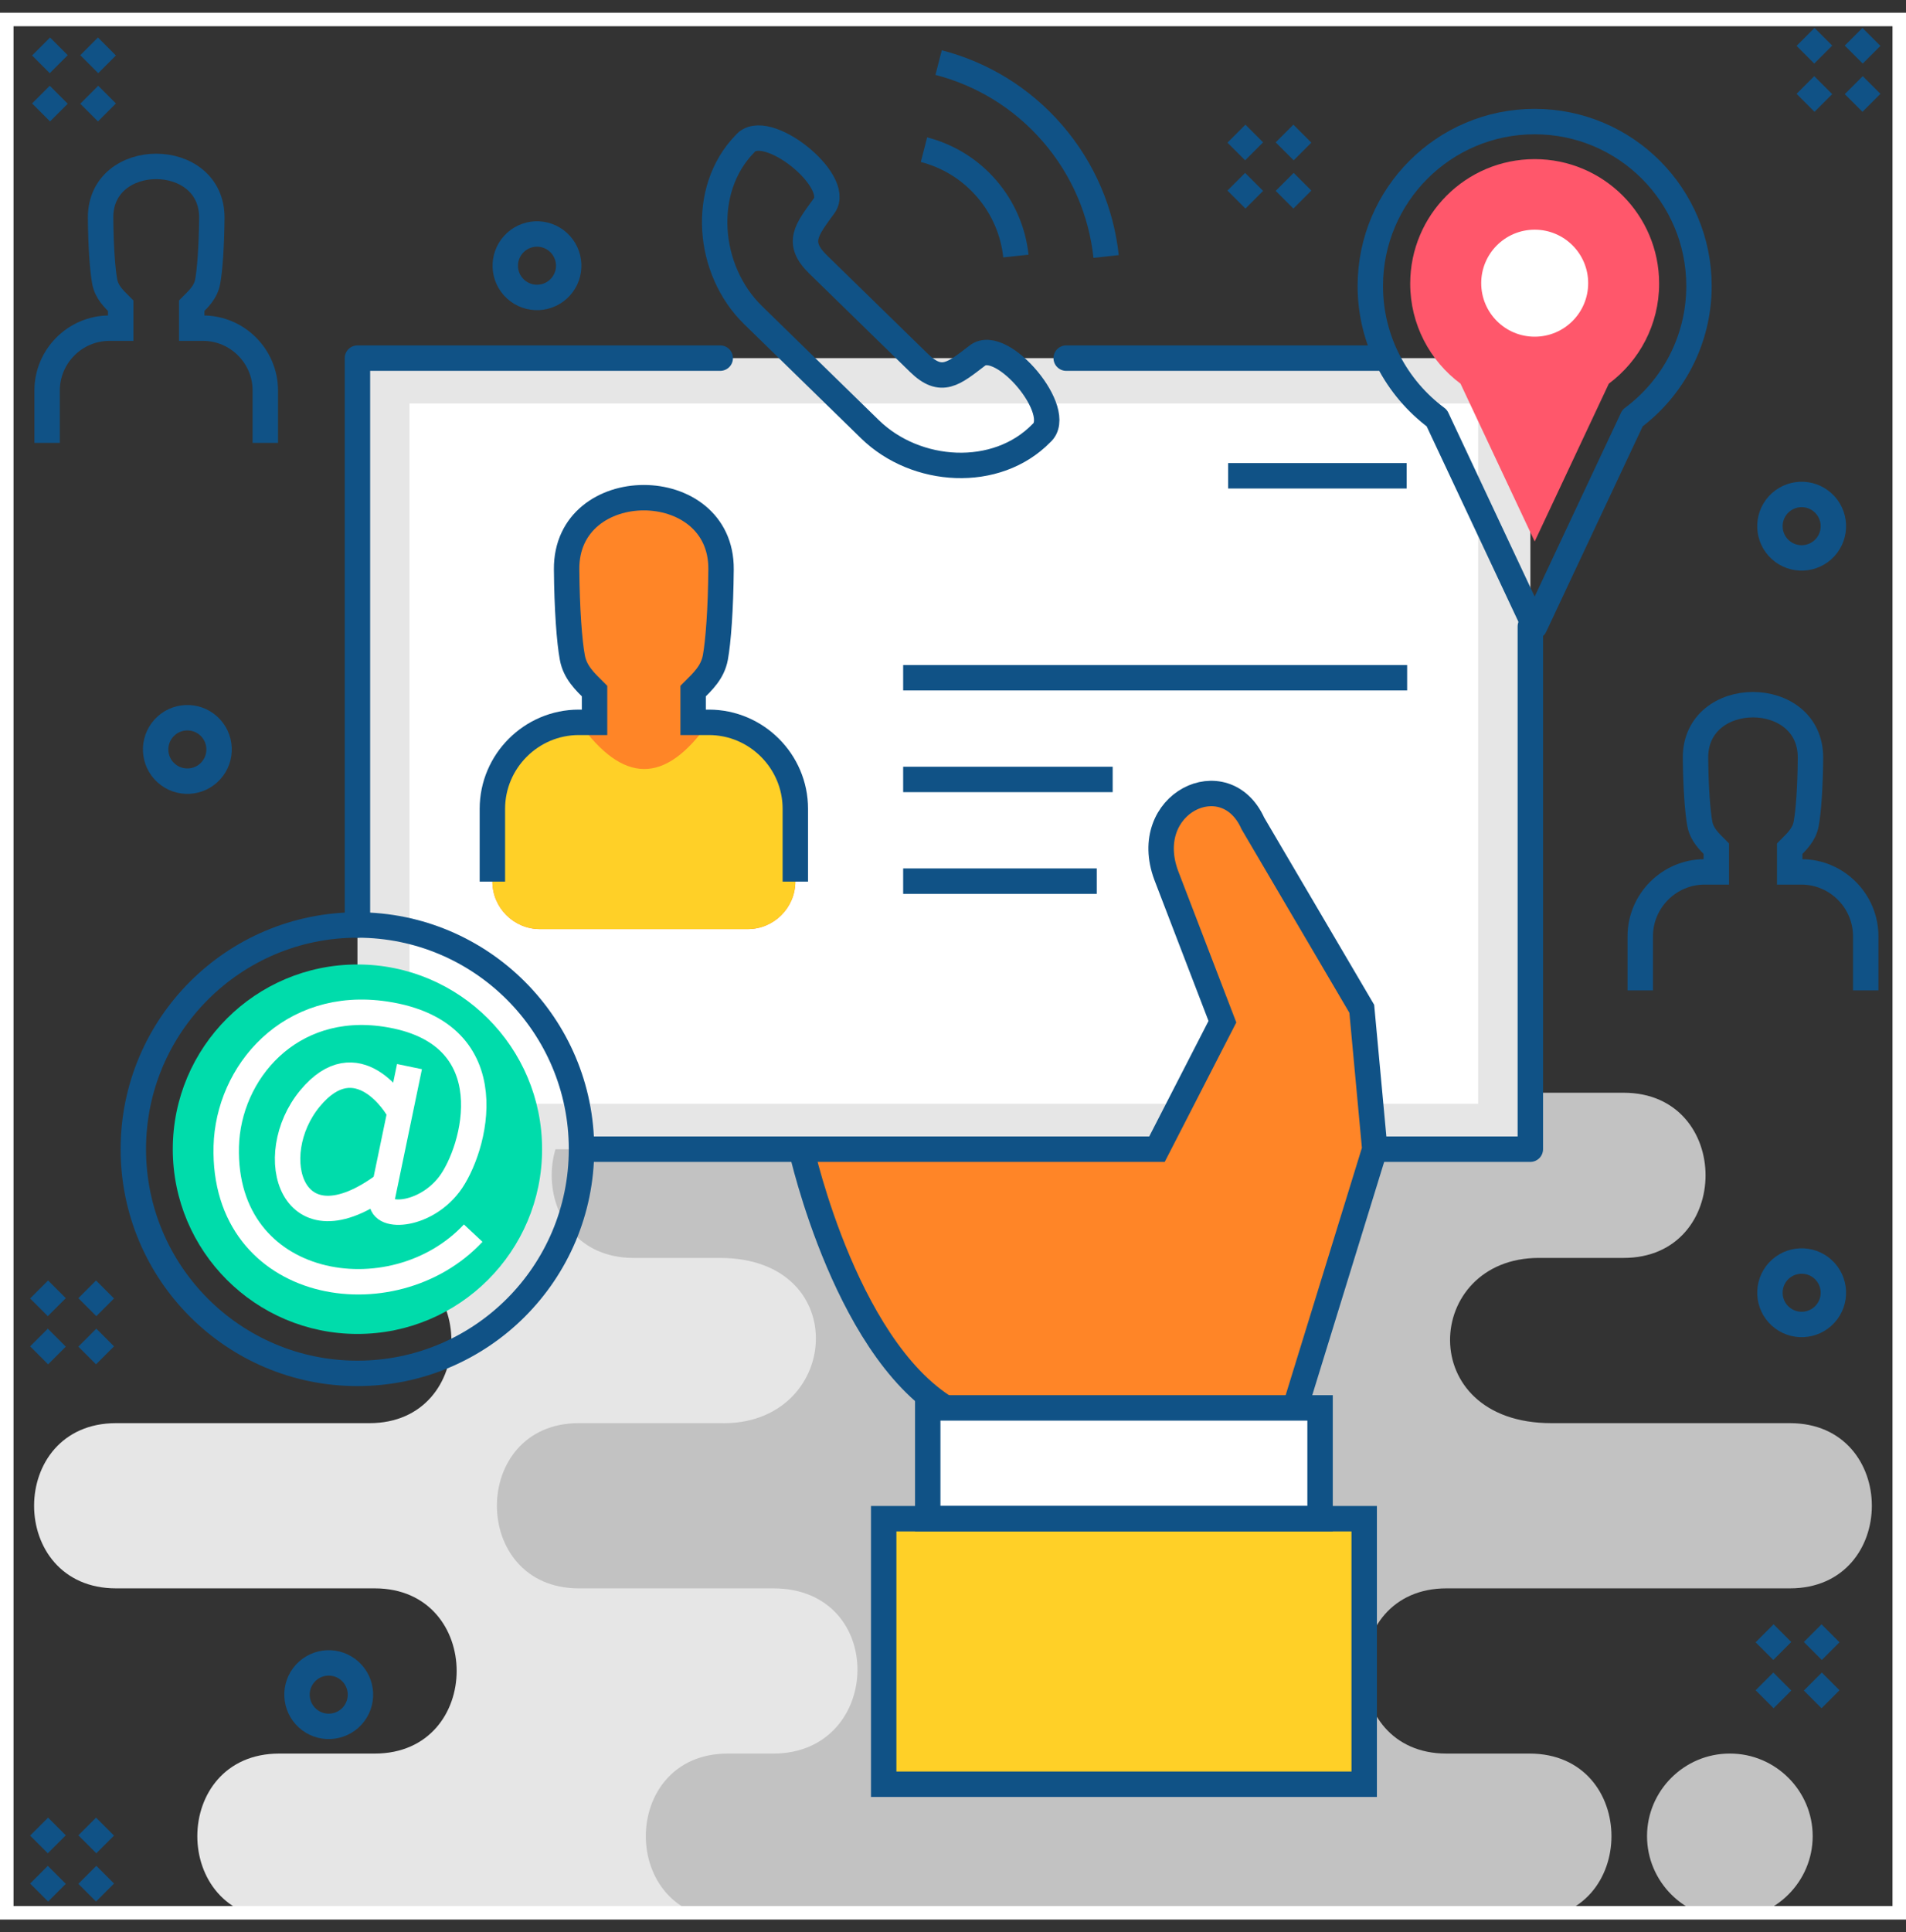 <svg width="75" height="76" viewBox="0 0 75 76" fill="none" xmlns="http://www.w3.org/2000/svg">
<rect x="0" y="0" width="75" height="76" fill="#333333" stroke="none"/>
<g clip-path="url(#clip0_2291_21921)">
<path fill-rule="evenodd" clip-rule="evenodd" d="M10.988 68.972H14.745C19.044 68.972 19.044 62.474 14.745 62.474H4.566C0.267 62.474 0.267 55.976 4.566 55.976H14.538C18.837 55.976 18.837 49.478 14.538 49.478H10.958C6.659 49.478 6.659 42.981 10.958 42.981H28.797H35.142H44.816C49.115 42.981 49.115 49.478 44.816 49.478H43.027C38.728 49.478 38.728 55.976 43.027 55.976H47.91C52.207 55.976 52.207 62.474 47.91 62.474H42.82C38.522 62.474 38.522 68.972 42.82 68.972H44.385C48.681 68.972 48.681 75.47 44.385 75.47H35.142H28.797H10.988C6.69 75.47 6.69 68.972 10.988 68.972Z" fill="#E6E6E6"/>
<path fill-rule="evenodd" clip-rule="evenodd" d="M30.428 42.98H63.889C68.188 42.98 68.186 49.477 63.889 49.477H60.553C56.012 49.477 55.611 55.976 61.05 55.976H70.432C74.731 55.976 74.731 62.474 70.432 62.474H56.916C52.618 62.474 52.618 68.972 56.916 68.972H60.186C64.485 68.972 64.485 75.47 60.186 75.47H30.428H28.637C24.338 75.47 24.338 68.972 28.637 68.972H30.428C34.755 68.972 34.935 62.474 30.428 62.474H22.775C18.479 62.474 18.479 55.976 22.775 55.976H28.322C33.081 56.123 33.644 49.477 28.322 49.477H24.933C20.635 49.477 20.635 42.981 24.933 42.981H30.428V42.98ZM68.078 68.972H68.06C66.272 68.972 64.81 70.434 64.81 72.22C64.81 74.007 66.272 75.47 68.06 75.47H68.078C69.866 75.47 71.328 74.007 71.328 72.22C71.328 70.434 69.866 68.972 68.078 68.972Z" fill="#C2C2C2"/>
<path fill-rule="evenodd" clip-rule="evenodd" d="M0.032 0.532H74.969V75.469H0.032V0.532Z" stroke="white"/>
<path fill-rule="evenodd" clip-rule="evenodd" d="M14.065 14.086H60.22V45.202H14.065V14.086Z" fill="#E6E6E6"/>
<path d="M60.218 24.64V45.2H23.276M14.065 36.382V14.086H28.341M41.954 14.086H54.38" stroke="#105286" stroke-linecap="round" stroke-linejoin="round"/>
<path fill-rule="evenodd" clip-rule="evenodd" d="M16.114 15.87H58.165V43.416H16.114V15.87Z" fill="white"/>
<path fill-rule="evenodd" clip-rule="evenodd" d="M45.893 34.436L48.101 40.186L45.526 45.2H31.533C31.533 45.2 33.366 53.525 37.688 55.651H50.874L54.097 45.2L53.585 39.678L49.301 32.389C48.211 29.963 44.831 31.596 45.893 34.436Z" fill="#FF8527"/>
<path fill-rule="evenodd" clip-rule="evenodd" d="M45.893 34.436L48.101 40.186L45.526 45.2H31.533C31.533 45.2 33.366 53.525 37.688 55.651H50.874L54.097 45.2L53.585 39.678L49.301 32.389C48.211 29.963 44.831 31.596 45.893 34.436Z" stroke="#105286"/>
<path fill-rule="evenodd" clip-rule="evenodd" d="M36.506 55.376H51.944V59.734H36.506V55.376Z" fill="white"/>
<path fill-rule="evenodd" clip-rule="evenodd" d="M34.773 59.734H53.68V70.178H34.773V59.734Z" fill="#FFD027"/>
<path fill-rule="evenodd" clip-rule="evenodd" d="M36.506 55.376H51.944V59.734H36.506V55.376Z" stroke="#105286"/>
<path fill-rule="evenodd" clip-rule="evenodd" d="M34.773 59.734H53.68V70.178H34.773V59.734Z" stroke="#105286"/>
<path d="M64.543 38.954V36.825C64.543 35.433 65.683 34.293 67.075 34.293H67.536V33.381C67.246 33.091 66.966 32.827 66.886 32.399C66.8 31.937 66.728 30.98 66.717 29.814C66.696 27.018 71.264 27.018 71.241 29.814C71.232 30.98 71.16 31.937 71.073 32.399C70.994 32.827 70.712 33.091 70.424 33.381V34.293H70.885C72.277 34.293 73.415 35.433 73.415 36.825V38.954" stroke="#105286"/>
<path d="M1.854 17.421V15.36C1.854 14.011 2.956 12.908 4.303 12.908H4.749V12.025C4.469 11.746 4.197 11.489 4.12 11.075C4.037 10.628 3.967 9.703 3.958 8.574C3.934 5.869 8.357 5.869 8.335 8.574C8.325 9.703 8.256 10.628 8.172 11.075C8.096 11.489 7.823 11.746 7.544 12.025V12.908H7.99C9.337 12.908 10.44 14.011 10.44 15.36V17.421" stroke="#105286"/>
<path d="M48.326 18.714H55.351" stroke="#105286"/>
<path d="M35.539 34.657H43.158M35.539 30.657H43.783M35.539 26.657H55.37" stroke="#105286"/>
<path fill-rule="evenodd" clip-rule="evenodd" d="M22.776 28.411H23.395V27.183C23.006 26.796 22.628 26.44 22.522 25.866C22.405 25.244 22.308 23.958 22.296 22.392C22.265 18.636 28.404 18.636 28.373 22.392C28.36 23.958 28.263 25.244 28.148 25.866C28.04 26.44 27.663 26.796 27.274 27.183V28.411H27.895C29.765 28.411 31.296 29.942 31.296 31.812V34.676C31.296 35.703 30.454 36.544 29.425 36.544H21.244C20.217 36.544 19.375 35.703 19.375 34.676V31.812C19.375 29.942 20.905 28.411 22.776 28.411Z" fill="#FF8527"/>
<path fill-rule="evenodd" clip-rule="evenodd" d="M22.776 28.411C24.506 30.821 26.157 30.898 27.895 28.411C29.765 28.411 31.296 29.942 31.296 31.812V34.675C31.296 35.702 30.454 36.544 29.425 36.544H21.244C20.217 36.544 19.375 35.702 19.375 34.675V31.812C19.375 29.942 20.905 28.411 22.776 28.411Z" fill="#FFD027"/>
<path d="M19.375 34.676V31.812C19.375 29.942 20.905 28.411 22.776 28.411H23.395V27.183C23.006 26.796 22.628 26.44 22.522 25.866C22.405 25.244 22.308 23.958 22.296 22.392C22.265 18.636 28.404 18.636 28.373 22.392C28.36 23.958 28.263 25.244 28.148 25.866C28.04 26.44 27.663 26.796 27.274 27.183V28.411H27.895C29.765 28.411 31.296 29.942 31.296 31.812V34.676" stroke="#105286"/>
<path fill-rule="evenodd" clip-rule="evenodd" d="M60.389 6.259C63.093 6.259 65.286 8.451 65.286 11.156C65.286 12.768 64.507 14.197 63.306 15.091L60.389 21.298L57.471 15.091C56.27 14.197 55.491 12.768 55.491 11.156C55.491 8.451 57.684 6.259 60.389 6.259Z" fill="#FF576B"/>
<path fill-rule="evenodd" clip-rule="evenodd" d="M60.388 4.782C63.96 4.782 66.854 7.678 66.854 11.25C66.854 13.377 65.825 15.266 64.239 16.444L60.388 24.64L56.538 16.444C54.95 15.266 53.921 13.377 53.921 11.25C53.921 7.678 56.816 4.782 60.388 4.782Z" stroke="#105286" stroke-linecap="round" stroke-linejoin="round"/>
<path d="M60.389 13.243C61.552 13.243 62.494 12.301 62.494 11.138C62.494 9.976 61.552 9.034 60.389 9.034C59.227 9.034 58.285 9.976 58.285 11.138C58.285 12.301 59.227 13.243 60.389 13.243Z" fill="white"/>
<path d="M14.064 54.018C18.934 54.018 22.882 50.07 22.882 45.2C22.882 40.33 18.934 36.382 14.064 36.382C9.194 36.382 5.246 40.33 5.246 45.2C5.246 50.07 9.194 54.018 14.064 54.018Z" stroke="#105286" stroke-linecap="round" stroke-linejoin="round"/>
<path d="M14.065 52.467C18.078 52.467 21.331 49.214 21.331 45.201C21.331 41.188 18.078 37.935 14.065 37.935C10.052 37.935 6.799 41.188 6.799 45.201C6.799 49.214 10.052 52.467 14.065 52.467Z" fill="#00DCAB"/>
<path d="M16.113 41.952L15.034 47.148C14.865 47.959 16.681 47.889 17.678 46.582C18.674 45.274 20.034 40.616 15.162 39.886C11.405 39.323 8.978 42.19 8.903 45.091C8.755 50.81 15.464 51.88 18.62 48.502" stroke="white"/>
<path d="M15.727 43.752C15.627 43.488 14.044 40.973 12.197 43.205C10.35 45.437 11.443 49.344 15.15 46.578" stroke="white"/>
<path fill-rule="evenodd" clip-rule="evenodd" d="M29.312 5.656C30.116 4.687 33.143 7.108 32.43 8.093C31.745 9.039 31.306 9.536 32.193 10.403L36.162 14.275C37.049 15.14 37.535 14.69 38.464 13.982C39.432 13.246 41.925 16.214 40.977 17.039C39.209 18.85 36.044 18.651 34.233 16.884L29.632 12.394C27.821 10.627 27.546 7.466 29.312 5.656Z" stroke="#105286"/>
<path d="M39.975 10.07C39.873 9.12 39.49 8.191 38.819 7.414C38.148 6.638 37.283 6.126 36.358 5.887" stroke="#105286"/>
<path d="M43.525 10.088C43.338 8.356 42.642 6.663 41.417 5.246C40.193 3.831 38.619 2.897 36.934 2.462" stroke="#105286"/>
<path d="M1.616 1.829L2.312 2.525M4.208 1.829L3.512 2.525M2.312 3.727L1.616 4.423M3.512 3.727L4.208 4.423" stroke="#105286"/>
<path d="M48.653 5.257L49.349 5.953M51.247 5.257L50.551 5.953M49.349 7.154L48.653 7.85M50.551 7.154L51.247 7.85" stroke="#105286"/>
<path d="M71.047 1.451L71.743 2.147M73.64 1.451L72.944 2.147M71.743 3.349L71.047 4.045M72.944 3.349L73.64 4.045" stroke="#105286"/>
<path d="M1.539 50.718L2.235 51.414M4.133 50.718L3.437 51.414M2.235 52.613L1.539 53.309M3.437 52.613L4.133 53.309" stroke="#105286"/>
<path d="M1.539 71.845L2.235 72.541M4.133 71.845L3.437 72.541M2.235 73.742L1.539 74.438M3.437 73.742L4.133 74.438" stroke="#105286"/>
<path d="M69.436 64.241L70.132 64.937M72.03 64.241L71.334 64.937M70.132 66.139L69.436 66.835M71.334 66.139L72.03 66.835" stroke="#105286"/>
<path d="M71.817 21.537C72.281 21.027 72.244 20.238 71.735 19.774C71.225 19.309 70.436 19.346 69.971 19.856C69.507 20.365 69.544 21.155 70.053 21.619C70.563 22.083 71.352 22.046 71.817 21.537Z" stroke="#105286"/>
<path d="M71.817 51.687C72.281 51.178 72.244 50.388 71.735 49.924C71.225 49.46 70.436 49.497 69.971 50.006C69.507 50.516 69.544 51.305 70.053 51.769C70.563 52.233 71.352 52.197 71.817 51.687Z" stroke="#105286"/>
<path d="M8.295 30.318C8.759 29.808 8.723 29.019 8.213 28.555C7.704 28.091 6.914 28.127 6.45 28.637C5.986 29.146 6.022 29.936 6.532 30.4C7.042 30.864 7.831 30.828 8.295 30.318Z" stroke="#105286"/>
<path d="M22.053 11.292C22.517 10.782 22.48 9.993 21.971 9.529C21.461 9.064 20.672 9.101 20.208 9.611C19.744 10.12 19.78 10.909 20.29 11.374C20.799 11.838 21.589 11.801 22.053 11.292Z" stroke="#105286"/>
<path d="M13.858 67.495C14.322 66.985 14.285 66.196 13.776 65.732C13.266 65.267 12.477 65.304 12.012 65.814C11.548 66.323 11.585 67.113 12.095 67.577C12.604 68.041 13.393 68.004 13.858 67.495Z" stroke="#105286"/>
</g>
<defs>
<clipPath id="clip0_2291_21921">
<rect width="75" height="75" fill="white" transform="translate(0 0.5)"/>
</clipPath>
</defs>
</svg>
